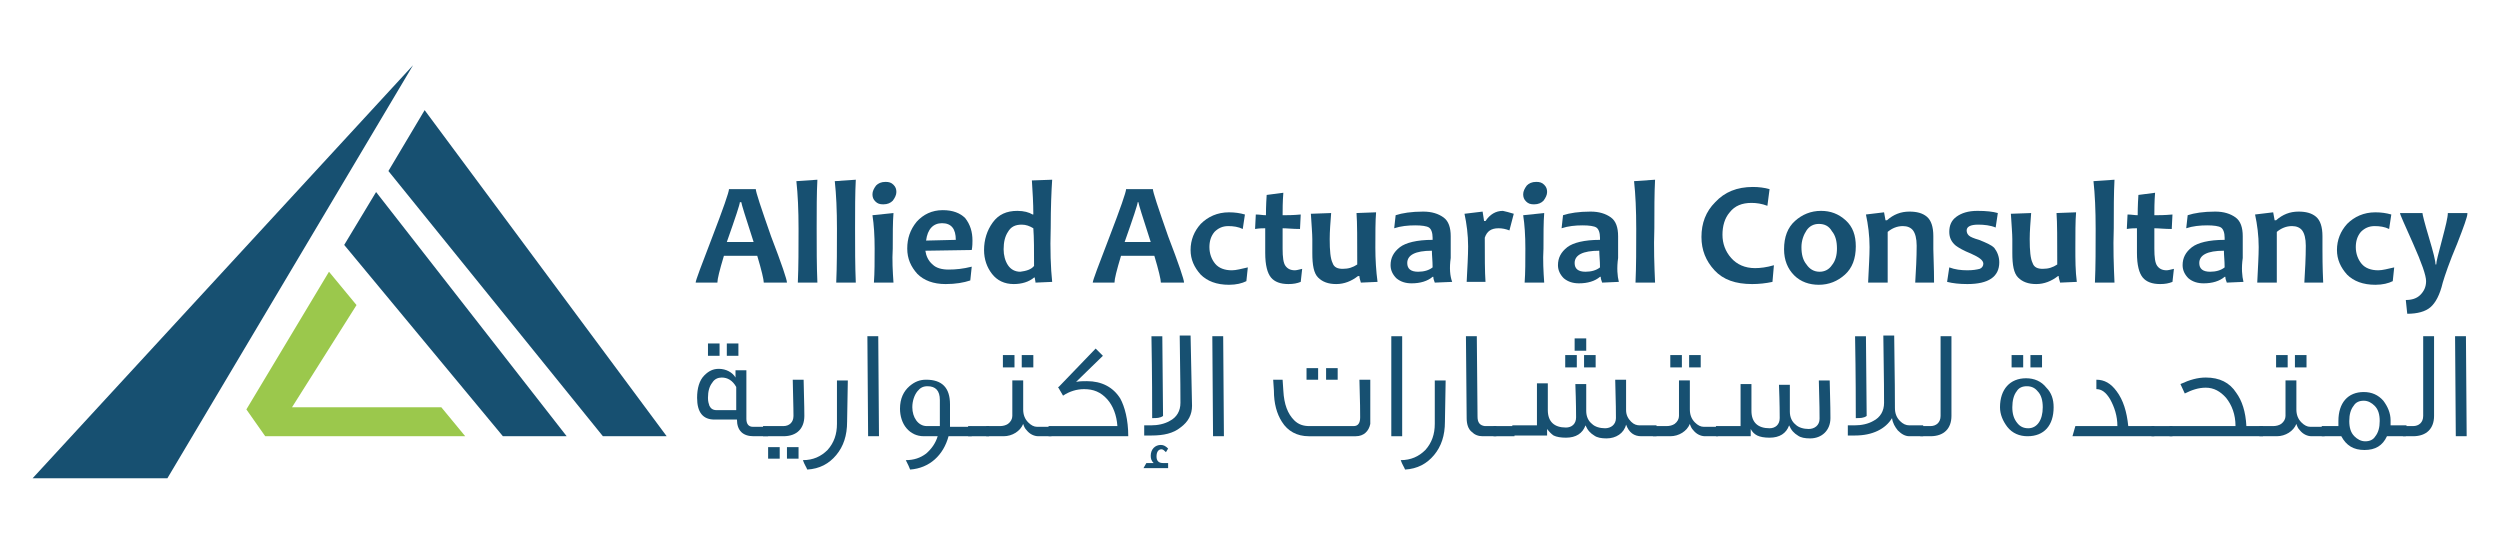 <?xml version="1.0" encoding="utf-8"?>
<!-- Generator: Adobe Illustrator 21.0.0, SVG Export Plug-In . SVG Version: 6.00 Build 0)  -->
<svg version="1.1" id="Layer_1" xmlns="http://www.w3.org/2000/svg" xmlns:xlink="http://www.w3.org/1999/xlink" x="0px" y="0px"
	 viewBox="0 0 345 75" style="enable-background:new 0 0 345 75;" xml:space="preserve">
<style type="text/css">
	.st0{fill:#175071;}
	.st1{fill:#9BC84C;}
</style>
<g>
	<g>
		<g>
			<path class="st0" d="M108.6,39h-3.2c0-0.4-0.3-1.7-0.9-3.7h-4.6c-0.6,2-0.9,3.2-0.9,3.7h-3c0-0.3,0.8-2.4,2.3-6.3
				s2.3-6.2,2.3-6.6h3.7c0,0.4,0.7,2.5,2.1,6.5C107.9,36.5,108.6,38.6,108.6,39z M104,33.4c-1.1-3.4-1.7-5.3-1.7-5.5h-0.2
				c0,0.3-0.6,2.1-1.8,5.5H104z"/>
			<path class="st0" d="M112.8,39h-2.7c0.1-2.3,0.1-4.7,0.1-7.4c0-2.6-0.1-4.8-0.3-6.6l2.9-0.2c-0.1,1.9-0.1,4.1-0.1,6.7
				C112.7,34.2,112.7,36.7,112.8,39z"/>
			<path class="st0" d="M118.1,39h-2.7c0.1-2.3,0.1-4.7,0.1-7.4c0-2.6-0.1-4.8-0.3-6.6l2.9-0.2c-0.1,1.9-0.1,4.1-0.1,6.7
				C118,34.2,118,36.7,118.1,39z"/>
			<path class="st0" d="M123.3,39h-2.7c0.1-1.4,0.1-2.9,0.1-4.7c0-1.8-0.1-3.3-0.3-4.6l2.9-0.3c-0.1,1.3-0.1,2.9-0.1,4.9
				C123.1,35.9,123.2,37.5,123.3,39z M123.7,26.5c0,0.4-0.2,0.8-0.5,1.2c-0.3,0.3-0.7,0.5-1.3,0.5c-0.5,0-0.8-0.1-1.1-0.4
				c-0.3-0.3-0.4-0.6-0.4-1c0-0.4,0.2-0.8,0.5-1.2c0.3-0.3,0.7-0.5,1.3-0.5c0.5,0,0.8,0.1,1.1,0.4C123.6,25.8,123.7,26.1,123.7,26.5
				z"/>
			<path class="st0" d="M134.2,33.2c0,0.3,0,0.8-0.1,1.3l-6.4,0.1c0.1,0.7,0.4,1.4,1,1.9c0.5,0.5,1.3,0.7,2.2,0.7c1,0,2-0.1,3.2-0.4
				l-0.2,1.9c-0.9,0.3-2,0.5-3.4,0.5c-1.7,0-3-0.5-3.9-1.4c-0.9-1-1.4-2.1-1.4-3.5c0-1.4,0.4-2.6,1.3-3.7c0.9-1,2.1-1.6,3.6-1.6
				c1.4,0,2.4,0.4,3.1,1.1C133.9,31,134.2,32,134.2,33.2z M131.9,33.1c0-1.5-0.6-2.3-1.9-2.3c-1.2,0-2,0.8-2.2,2.4L131.9,33.1z"/>
			<path class="st0" d="M145.2,38.9l-2.3,0.1c0-0.2-0.1-0.5-0.1-0.7h-0.1c-0.7,0.6-1.7,0.9-2.8,0.9c-1.3,0-2.3-0.5-3-1.4
				c-0.7-0.9-1.1-2-1.1-3.3c0-1.4,0.4-2.7,1.2-3.8c0.8-1.1,1.9-1.6,3.4-1.6c0.9,0,1.6,0.2,2.1,0.5h0.1c0-1.6-0.1-3.1-0.2-4.7
				l2.8-0.1c-0.1,1.5-0.2,3.8-0.2,6.6C144.9,34.5,145,37,145.2,38.9z M142.7,36.7c0-2.1,0-3.9-0.1-5.2c-0.5-0.3-1-0.5-1.6-0.5
				c-0.9,0-1.5,0.3-1.9,1c-0.4,0.6-0.6,1.4-0.6,2.4c0,0.8,0.2,1.6,0.6,2.2c0.4,0.6,1,0.9,1.7,0.9C141.6,37.4,142.3,37.2,142.7,36.7z
				"/>
			<path class="st0" d="M163.4,39h-3.2c0-0.4-0.3-1.7-0.9-3.7h-4.6c-0.6,2-0.9,3.2-0.9,3.7h-3c0-0.3,0.8-2.4,2.3-6.3
				s2.3-6.2,2.3-6.6h3.7c0,0.4,0.7,2.5,2.1,6.5C162.7,36.5,163.4,38.6,163.4,39z M158.8,33.4c-1.1-3.4-1.7-5.3-1.7-5.5H157
				c0,0.3-0.6,2.1-1.8,5.5H158.8z"/>
			<path class="st0" d="M172.2,36.9l-0.2,1.9c-0.6,0.3-1.4,0.5-2.4,0.5c-1.7,0-3-0.5-3.9-1.4c-0.9-1-1.4-2.1-1.4-3.4
				c0-1.4,0.5-2.6,1.4-3.6c1-1,2.3-1.6,3.9-1.6c0.8,0,1.5,0.1,2.2,0.3l-0.3,2c-0.6-0.3-1.3-0.4-2-0.4c-0.8,0-1.4,0.3-1.9,0.8
				c-0.5,0.6-0.7,1.3-0.7,2.1c0,0.9,0.3,1.7,0.8,2.3c0.5,0.6,1.3,0.9,2.3,0.9C170.6,37.3,171.3,37.1,172.2,36.9z"/>
			<path class="st0" d="M179.7,37.1l-0.2,1.8c-0.5,0.2-1,0.3-1.7,0.3c-1.1,0-1.9-0.3-2.4-0.9c-0.5-0.6-0.8-1.7-0.8-3.4
				c0-1,0-2.1,0-3.4c-0.3,0-0.8,0-1.4,0.1l0.1-2c0.5,0,1,0.1,1.4,0.1c0-0.3,0-1.3,0.1-2.8l2.3-0.3c-0.1,1.3-0.1,2.3-0.1,3.1
				c0.6,0,1.4,0,2.5-0.1l-0.1,2c-1,0-1.8-0.1-2.4-0.1c0,0.9,0,1.8,0,2.8c0,1.2,0.1,2,0.4,2.4s0.7,0.6,1.3,0.6
				C178.9,37.3,179.3,37.2,179.7,37.1z"/>
			<path class="st0" d="M190.1,38.9l-2.3,0.1c-0.1-0.4-0.2-0.6-0.2-0.9h-0.2c-0.9,0.7-1.9,1.1-3,1.1c-1.1,0-1.9-0.3-2.5-0.9
				c-0.6-0.6-0.8-1.7-0.8-3.4c0-0.2,0-0.5,0-0.9c0-0.4,0-0.7,0-1c0-0.7-0.1-1.9-0.2-3.5l2.8-0.1c-0.1,1.3-0.2,2.5-0.2,3.6
				c0,1.6,0.1,2.7,0.4,3.3c0.2,0.6,0.7,0.8,1.4,0.8c0.8,0,1.4-0.2,2-0.6c0-3.5,0-5.8-0.1-7.1l2.7-0.1c-0.1,1.2-0.1,2.9-0.1,4.9
				C189.8,35.8,189.9,37.4,190.1,38.9z"/>
			<path class="st0" d="M200.4,38.9L198,39c-0.1-0.3-0.2-0.5-0.2-0.8h-0.1c-0.7,0.6-1.7,0.9-2.9,0.9c-0.8,0-1.5-0.2-2.1-0.7
				c-0.5-0.5-0.8-1.1-0.8-1.8c0-1,0.4-1.8,1.3-2.5c0.8-0.6,2.3-1,4.5-1c0-0.1,0-0.2,0-0.3c0-0.7-0.2-1.2-0.5-1.4s-1-0.3-1.9-0.3
				c-1,0-2,0.1-2.9,0.4l0.2-1.8c0.9-0.3,2.2-0.5,3.8-0.5c1.2,0,2.1,0.3,2.8,0.8c0.7,0.5,1,1.4,1,2.6c0,0.3,0,0.8,0,1.5
				c0,0.7,0,1.2,0,1.5C200,37,200.1,38.1,200.4,38.9z M197.7,36.9c0-0.9-0.1-1.7-0.1-2.3c-2.3,0-3.4,0.6-3.4,1.7
				c0,0.8,0.5,1.2,1.5,1.2C196.5,37.5,197.2,37.3,197.7,36.9z"/>
			<path class="st0" d="M208.9,29.5l-0.6,2.3c-0.5-0.2-1-0.3-1.5-0.3c-1,0-1.6,0.4-1.9,1.3c0,2.6,0,4.7,0.1,6.1h-2.6
				c0.1-2,0.2-3.6,0.2-4.9c0-1.6-0.2-3.1-0.5-4.5l2.5-0.3c0.1,0.7,0.2,1.2,0.2,1.3h0.2c0.6-0.9,1.4-1.4,2.4-1.4
				C207.8,29.2,208.3,29.3,208.9,29.5z"/>
			<path class="st0" d="M213.1,39h-2.7c0.1-1.4,0.1-2.9,0.1-4.7c0-1.8-0.1-3.3-0.3-4.6l2.9-0.3c-0.1,1.3-0.1,2.9-0.1,4.9
				C212.9,35.9,213,37.5,213.1,39z M213.5,26.5c0,0.4-0.2,0.8-0.5,1.2c-0.3,0.3-0.7,0.5-1.3,0.5c-0.5,0-0.8-0.1-1.1-0.4
				c-0.3-0.3-0.4-0.6-0.4-1c0-0.4,0.2-0.8,0.5-1.2c0.3-0.3,0.7-0.5,1.3-0.5c0.5,0,0.8,0.1,1.1,0.4C213.4,25.8,213.5,26.1,213.5,26.5
				z"/>
			<path class="st0" d="M223.4,38.9l-2.3,0.1c-0.1-0.3-0.2-0.5-0.2-0.8h-0.1c-0.7,0.6-1.7,0.9-2.9,0.9c-0.8,0-1.5-0.2-2.1-0.7
				c-0.5-0.5-0.8-1.1-0.8-1.8c0-1,0.4-1.8,1.3-2.5c0.8-0.6,2.3-1,4.5-1c0-0.1,0-0.2,0-0.3c0-0.7-0.2-1.2-0.5-1.4s-1-0.3-1.9-0.3
				c-1,0-2,0.1-2.9,0.4l0.2-1.8c0.9-0.3,2.2-0.5,3.8-0.5c1.2,0,2.1,0.3,2.8,0.8c0.7,0.5,1,1.4,1,2.6c0,0.3,0,0.8,0,1.5
				c0,0.7,0,1.2,0,1.5C223.1,37,223.2,38.1,223.4,38.9z M220.8,36.9c0-0.9-0.1-1.7-0.1-2.3c-2.3,0-3.4,0.6-3.4,1.7
				c0,0.8,0.5,1.2,1.5,1.2C219.6,37.5,220.3,37.3,220.8,36.9z"/>
			<path class="st0" d="M228.4,39h-2.7c0.1-2.3,0.1-4.7,0.1-7.4c0-2.6-0.1-4.8-0.3-6.6l2.9-0.2c-0.1,1.9-0.1,4.1-0.1,6.7
				C228.2,34.2,228.3,36.7,228.4,39z"/>
			<path class="st0" d="M244.8,36.6l-0.2,2.3c-0.9,0.2-1.9,0.3-2.8,0.3c-2.3,0-4-0.6-5.2-1.9c-1.2-1.3-1.8-2.8-1.8-4.6
				c0-1.9,0.6-3.5,1.9-4.8c1.3-1.4,3-2.1,5.2-2.1c0.8,0,1.6,0.1,2.3,0.3l-0.3,2.3c-0.8-0.3-1.5-0.4-2.2-0.4c-1.3,0-2.3,0.4-3,1.3
				c-0.7,0.8-1,1.9-1,3.1c0,1.2,0.4,2.3,1.2,3.2c0.8,0.9,1.9,1.4,3.3,1.4C242.9,37,243.8,36.9,244.8,36.6z"/>
			<path class="st0" d="M256.1,34c0,1.7-0.5,3-1.5,3.9c-1,0.9-2.2,1.4-3.6,1.4c-1.3,0-2.5-0.4-3.4-1.3c-0.9-0.9-1.4-2.1-1.4-3.6
				c0-1.7,0.5-3,1.5-3.9c1-0.9,2.2-1.4,3.6-1.4c1.3,0,2.4,0.4,3.4,1.3S256.1,32.5,256.1,34z M253.5,34.3c0-1-0.2-1.8-0.7-2.4
				c-0.4-0.7-1-1-1.8-1c-0.7,0-1.3,0.3-1.7,0.9c-0.4,0.6-0.7,1.4-0.7,2.3c0,1,0.2,1.8,0.7,2.4c0.4,0.6,1,1,1.8,1
				c0.7,0,1.3-0.3,1.7-0.9C253.3,36,253.5,35.2,253.5,34.3z"/>
			<path class="st0" d="M266.9,39h-2.6c0.1-1.7,0.2-3.4,0.2-5.1c0-1-0.2-1.7-0.5-2.1c-0.3-0.4-0.8-0.6-1.4-0.6
				c-0.8,0-1.5,0.3-2.1,0.8c0,2.6,0,4.9,0,7h-2.7c0.1-2.1,0.2-3.7,0.2-4.9c0-1.6-0.2-3.1-0.5-4.5l2.5-0.3l0.2,1.1h0.2
				c0.9-0.8,1.9-1.2,3.1-1.2c1,0,1.8,0.2,2.4,0.7c0.6,0.5,0.9,1.4,0.9,2.7c0,0.2,0,0.4,0,0.8c0,0.3,0,0.6,0,1
				C266.8,35.2,266.9,36.8,266.9,39z"/>
			<path class="st0" d="M275.9,36.2c0,2-1.5,3-4.4,3c-1.1,0-2-0.1-2.8-0.3l0.3-2c0.8,0.3,1.6,0.4,2.5,0.4c0.8,0,1.3-0.1,1.7-0.2
				c0.3-0.1,0.5-0.4,0.5-0.7c0-0.5-0.6-0.9-1.7-1.4c-1-0.4-1.7-0.8-2.1-1.1c-0.6-0.5-0.9-1.1-0.9-1.9c0-0.9,0.3-1.6,1-2.1
				c0.7-0.5,1.6-0.8,2.9-0.8c1.2,0,2.1,0.1,2.8,0.3l-0.3,2c-0.7-0.3-1.6-0.4-2.4-0.4c-1.1,0-1.6,0.3-1.6,0.8c0,0.3,0.1,0.5,0.3,0.7
				c0.2,0.2,0.7,0.4,1.4,0.6c1,0.4,1.7,0.7,2.1,1.1C275.6,34.7,275.9,35.4,275.9,36.2z"/>
			<path class="st0" d="M286.6,38.9l-2.3,0.1c-0.1-0.4-0.2-0.6-0.2-0.9H284c-0.9,0.7-1.9,1.1-3,1.1c-1.1,0-1.9-0.3-2.5-0.9
				c-0.6-0.6-0.8-1.7-0.8-3.4c0-0.2,0-0.5,0-0.9c0-0.4,0-0.7,0-1c0-0.7-0.1-1.9-0.2-3.5l2.8-0.1c-0.1,1.3-0.2,2.5-0.2,3.6
				c0,1.6,0.1,2.7,0.4,3.3c0.2,0.6,0.7,0.8,1.4,0.8c0.8,0,1.4-0.2,2-0.6c0-3.5,0-5.8-0.1-7.1l2.7-0.1c-0.1,1.2-0.1,2.9-0.1,4.9
				C286.4,35.8,286.4,37.4,286.6,38.9z"/>
			<path class="st0" d="M291.8,39h-2.7c0.1-2.3,0.1-4.7,0.1-7.4c0-2.6-0.1-4.8-0.3-6.6l2.9-0.2c-0.1,1.9-0.1,4.1-0.1,6.7
				C291.6,34.2,291.7,36.7,291.8,39z"/>
			<path class="st0" d="M300,37.1l-0.2,1.8c-0.5,0.2-1,0.3-1.7,0.3c-1.1,0-1.9-0.3-2.4-0.9c-0.5-0.6-0.8-1.7-0.8-3.4
				c0-1,0-2.1,0-3.4c-0.3,0-0.8,0-1.4,0.1l0.1-2c0.5,0,1,0.1,1.4,0.1c0-0.3,0-1.3,0.1-2.8l2.3-0.3c-0.1,1.3-0.1,2.3-0.1,3.1
				c0.6,0,1.4,0,2.5-0.1l-0.1,2c-1,0-1.8-0.1-2.4-0.1c0,0.9,0,1.8,0,2.8c0,1.2,0.1,2,0.4,2.4s0.7,0.6,1.3,0.6
				C299.2,37.3,299.6,37.2,300,37.1z"/>
			<path class="st0" d="M309.6,38.9l-2.3,0.1c-0.1-0.3-0.2-0.5-0.2-0.8H307c-0.7,0.6-1.7,0.9-2.9,0.9c-0.8,0-1.5-0.2-2.1-0.7
				c-0.5-0.5-0.8-1.1-0.8-1.8c0-1,0.4-1.8,1.3-2.5c0.8-0.6,2.3-1,4.5-1c0-0.1,0-0.2,0-0.3c0-0.7-0.2-1.2-0.5-1.4s-1-0.3-1.9-0.3
				c-1,0-2,0.1-2.9,0.4l0.2-1.8c0.9-0.3,2.2-0.5,3.8-0.5c1.2,0,2.1,0.3,2.8,0.8c0.7,0.5,1,1.4,1,2.6c0,0.3,0,0.8,0,1.5
				c0,0.7,0,1.2,0,1.5C309.3,37,309.4,38.1,309.6,38.9z M307,36.9c0-0.9-0.1-1.7-0.1-2.3c-2.3,0-3.4,0.6-3.4,1.7
				c0,0.8,0.5,1.2,1.5,1.2C305.8,37.5,306.5,37.3,307,36.9z"/>
			<path class="st0" d="M320.6,39h-2.6c0.1-1.7,0.2-3.4,0.2-5.1c0-1-0.2-1.7-0.5-2.1c-0.3-0.4-0.8-0.6-1.4-0.6
				c-0.8,0-1.5,0.3-2.1,0.8c0,2.6,0,4.9,0,7h-2.7c0.1-2.1,0.2-3.7,0.2-4.9c0-1.6-0.2-3.1-0.5-4.5l2.5-0.3l0.2,1.1h0.2
				c0.9-0.8,1.9-1.2,3.1-1.2c1,0,1.8,0.2,2.4,0.7c0.6,0.5,0.9,1.4,0.9,2.7c0,0.2,0,0.4,0,0.8c0,0.3,0,0.6,0,1
				C320.5,35.2,320.5,36.8,320.6,39z"/>
			<path class="st0" d="M330.4,36.9l-0.2,1.9c-0.6,0.3-1.4,0.5-2.4,0.5c-1.7,0-3-0.5-3.9-1.4c-0.9-1-1.4-2.1-1.4-3.4
				c0-1.4,0.5-2.6,1.4-3.6c1-1,2.3-1.6,3.9-1.6c0.8,0,1.5,0.1,2.2,0.3l-0.3,2c-0.6-0.3-1.3-0.4-2-0.4c-0.8,0-1.4,0.3-1.9,0.8
				c-0.5,0.6-0.7,1.3-0.7,2.1c0,0.9,0.3,1.7,0.8,2.3c0.5,0.6,1.3,0.9,2.3,0.9C328.8,37.3,329.5,37.1,330.4,36.9z"/>
			<path class="st0" d="M340.5,29.5c0,0.4-0.5,1.8-1.4,4.1c-1.1,2.6-1.7,4.4-2,5.4c-0.4,1.7-1,2.8-1.7,3.4c-0.7,0.6-1.8,0.9-3.2,0.9
				l-0.2-1.9c0.8,0,1.5-0.2,2-0.7c0.5-0.5,0.8-1.1,0.8-1.9c0-0.8-0.6-2.5-1.8-5.2c-1.2-2.7-1.8-4-1.8-4.2h3.1c0,0.2,0.3,1.4,0.9,3.4
				c0.6,2,0.9,3.2,0.9,3.7h0.1c0-0.4,0.3-1.5,0.8-3.4c0.5-1.9,0.8-3.1,0.8-3.7H340.5z"/>
		</g>
		<g>
			<path class="st0" d="M106.1,60.2H104c-1.5,0-2.3-0.8-2.3-2.3h-3.1c-1.6,0-2.4-1-2.4-3c0-1.3,0.3-2.4,1-3.1c0.6-0.6,1.2-0.9,2-0.9
				c1,0,1.9,0.5,2.3,1.2h0v-1h1.5v6.7c0,0.7,0.3,1.1,0.9,1.1h2.1V60.2z M101.6,56.5l0-3.1c-0.5-0.9-1.2-1.3-2-1.3
				c-0.5,0-1,0.2-1.3,0.7c-0.4,0.5-0.6,1.2-0.6,2.1c0,0.5,0.1,0.8,0.2,1.1c0.2,0.4,0.5,0.6,1,0.6H101.6z M99.3,49.1h-1.6v-1.7h1.6
				V49.1z M101.9,49.1h-1.6v-1.7h1.6V49.1z"/>
			<path class="st0" d="M111,57.4c0,1.7-1,2.8-2.9,2.8h-2.8v-1.4h2.8c0.8,0,1.4-0.5,1.4-1.4c0,0.2,0-1.4-0.1-5h1.5
				C111,55.8,111,57.4,111,57.4z M107.6,63.3H106v-1.6h1.6V63.3z M110.2,63.3h-1.6v-1.6h1.6V63.3z"/>
			<path class="st0" d="M116.9,58.2c0,1.9-0.5,3.4-1.5,4.6c-1,1.2-2.3,1.9-4,2c-0.1-0.3-0.4-0.7-0.6-1.3c1.4,0,2.5-0.5,3.4-1.4
				c0.9-1,1.3-2.2,1.3-3.6l0-6h1.5L116.9,58.2z"/>
			<path class="st0" d="M121.3,60.2h-1.5l-0.1-13.8h1.5L121.3,60.2z"/>
			<path class="st0" d="M134.1,60.2h-3.2c-0.7,2.6-2.6,4.4-5.3,4.6c-0.1-0.3-0.3-0.7-0.6-1.3c1.1,0,2-0.3,2.8-0.9
				c0.7-0.6,1.3-1.4,1.6-2.4h-1.9c-1,0-1.8-0.4-2.4-1.1c-0.6-0.7-0.9-1.7-0.9-2.7c0-1.4,0.5-2.4,1.3-3.1c0.7-0.6,1.4-0.9,2.3-0.9
				c2.2,0,3.3,1.1,3.3,3.4v3.1h3V60.2z M129.7,58.8v-3.6c0-1.3-0.6-1.9-1.7-1.9c-0.6,0-1,0.2-1.4,0.7c-0.4,0.5-0.7,1.3-0.7,2.2
				c0,1.4,0.8,2.6,2,2.6H129.7z"/>
			<path class="st0" d="M136.5,60.2h-2.9v-1.4h2.9V60.2z"/>
			<path class="st0" d="M145.2,60.2h-1.9c-0.6,0-1.2-0.3-1.6-0.8c-0.3-0.3-0.4-0.6-0.5-0.9c-0.4,1-1.5,1.7-2.7,1.7h-2.4v-1.4h0.7
				c0.6,0,1,0,1.2,0c0.4,0,0.8-0.1,1.1-0.3c0.4-0.3,0.6-0.7,0.6-1.1c0,0.3,0-1.3,0-4.9h1.5c0,1.4,0,2.7,0,4c0,0.7,0.2,1.3,0.7,1.8
				c0.4,0.4,0.8,0.6,1.2,0.6h2v0.4v0.7V60.2z M140,50.7h-1.6V49h1.6V50.7z M142.6,50.7H141V49h1.6V50.7z"/>
			<path class="st0" d="M155.7,60.2h-11v-1.4h9.5c-0.1-1.5-0.6-2.8-1.4-3.7c-0.9-1-1.9-1.4-3.2-1.4c-1,0-2,0.3-2.9,0.9l-0.7-1.2
				c0,0,0.1,0,0.1,0l5.1-5.3l1,1l-3.7,3.6c0.5-0.1,1-0.1,1.5-0.1c2,0,3.6,0.8,4.6,2.4C155.2,56.1,155.7,57.9,155.7,60.2z"/>
			<path class="st0" d="M161.2,64.6h-3.4l0.4-0.7h1c-0.3-0.3-0.4-0.6-0.4-1c0-0.9,0.6-1.5,1.4-1.5c0.4,0,0.7,0.2,1,0.5l-0.3,0.5
				c-0.2-0.2-0.4-0.4-0.6-0.4c-0.4,0-0.7,0.3-0.7,1c0,0.6,0.3,0.9,0.9,0.9h0.7L161.2,64.6z M164.5,56c0,1.2-0.5,2.2-1.6,3
				c-1,0.8-2.3,1.1-4,1.1h-1v-1.4h0.9c1,0,1.9-0.2,2.6-0.6c1-0.5,1.5-1.4,1.5-2.5c0-0.3,0-3.4-0.1-9.3h1.5L164.5,56z M160.5,57.4
				c-0.4,0.3-0.9,0.3-1.5,0.3c0-1.9,0-5.7-0.1-11.3h1.5L160.5,57.4z"/>
			<path class="st0" d="M168.9,60.2h-1.5l-0.1-13.8h1.5L168.9,60.2z"/>
			<path class="st0" d="M189.1,58.5c-0.2,1-0.9,1.7-2,1.7h-6.5c-1.6,0-2.9-0.7-3.7-2c-0.7-1.1-1.1-2.5-1.1-4.3l-0.1-1.5h1.3l0.1,1.5
				c0.1,1.9,0.6,3.2,1.5,4.1c0.6,0.6,1.3,0.8,2.1,0.8h6.1c0.6,0,0.9-0.4,0.9-1.2c0-0.5,0-2.2-0.1-5.2h1.5
				C189.1,53.5,189.1,55.5,189.1,58.5z M181.9,52.4h-1.6v-1.6h1.6V52.4z M184.5,52.4H183v-1.6h1.6V52.4z"/>
			<path class="st0" d="M193.5,60.2h-1.5L192,46.4h1.5L193.5,60.2z"/>
			<path class="st0" d="M199.4,58.2c0,1.9-0.5,3.4-1.5,4.6c-1,1.2-2.3,1.9-4,2c-0.1-0.3-0.4-0.7-0.6-1.3c1.4,0,2.5-0.5,3.4-1.4
				c0.9-1,1.3-2.2,1.3-3.6l0-6h1.5L199.4,58.2z"/>
			<path class="st0" d="M206.4,60.2h-1.8c-0.6,0-1.1-0.2-1.5-0.6c-0.5-0.4-0.7-1.1-0.7-1.9l-0.1-11.3h1.5l0.1,11.1
				c0,0.8,0.3,1.2,1,1.3h1.6V60.2z"/>
			<path class="st0" d="M209,60.2h-2.9v-1.4h2.9V60.2z"/>
			<path class="st0" d="M228.6,58.8v1.4h-2.1c-1,0-1.7-0.5-2.1-1.6c-0.3,1.2-1.4,1.9-2.7,1.9c-0.7,0-1.3-0.1-1.7-0.4
				c-0.5-0.3-0.9-0.7-1.2-1.4c-0.4,1.1-1.3,1.7-2.7,1.7c-0.7,0-1.3-0.1-1.7-0.3c-0.3-0.2-0.6-0.5-0.9-0.9v0.9h-4.8v-1.4h3.4v-3.3
				c0-0.7,0-1.5,0-2.5h1.5v3.7c0,1.6,0.9,2.4,2.5,2.4c0.8,0,1.4-0.5,1.4-1.4c0-0.4,0-2-0.1-4.6h1.5c0,0.8,0,2,0,3.7
				c0,0.8,0.3,1.4,0.8,1.8c0.4,0.4,1.1,0.6,1.8,0.6c0.8,0,1.5-0.5,1.5-1.4c0-0.4,0-2.1-0.1-5.3h1.5c0,0.9,0,2.3,0,4.2
				c0,0.7,0.3,1.2,0.7,1.6c0.4,0.4,0.8,0.5,1.2,0.5H228.6z M217.6,50.7h-1.6V49h1.6V50.7z M218.9,48.4h-1.6v-1.7h1.6V48.4z
				 M220.2,50.7h-1.6V49h1.6V50.7z"/>
			<path class="st0" d="M237.2,60.2h-1.9c-0.6,0-1.2-0.3-1.6-0.8c-0.3-0.3-0.4-0.6-0.5-0.9c-0.4,1-1.5,1.7-2.7,1.7h-2.4v-1.4h0.7
				c0.6,0,1,0,1.2,0c0.4,0,0.8-0.1,1.1-0.3c0.4-0.3,0.6-0.7,0.6-1.1c0,0.3,0-1.3,0-4.9h1.5c0,1.4,0,2.7,0,4c0,0.7,0.2,1.3,0.7,1.8
				c0.4,0.4,0.8,0.6,1.2,0.6h2v0.4v0.7V60.2z M232.1,50.7h-1.6V49h1.6V50.7z M234.7,50.7h-1.6V49h1.6V50.7z"/>
			<path class="st0" d="M252.6,57.7c0,1.7-1.2,2.8-2.8,2.8c-0.7,0-1.3-0.1-1.7-0.4c-0.5-0.3-0.9-0.7-1.2-1.4
				c-0.4,1.1-1.3,1.7-2.7,1.7c-0.7,0-1.3-0.1-1.7-0.3c-0.4-0.2-0.7-0.5-0.9-0.9v1h-4.8v-1.4h3.4v-3.3c0-0.7,0-1.5,0-2.5h1.5v3.7
				c0,1.6,0.9,2.4,2.5,2.4c0.8,0,1.4-0.5,1.4-1.4c0-0.4,0-2-0.1-4.6h1.5c0,0.8,0,2,0,3.7c0,0.8,0.3,1.4,0.8,1.8
				c0.4,0.4,1.1,0.6,1.8,0.6c0.8,0,1.5-0.5,1.5-1.4c0-0.4,0-2.1-0.1-5.3h1.5C252.6,55.8,252.6,57.5,252.6,57.7z"/>
			<path class="st0" d="M265.4,60.2h-1.9c-0.6,0-1.1-0.3-1.6-0.8c-0.4-0.5-0.7-1-0.8-1.7c-0.9,1.5-2.7,2.4-5.1,2.4h-1v-1.4h0.9
				c1,0,1.9-0.2,2.6-0.6c1-0.5,1.5-1.4,1.5-2.5c0-0.3,0-3.4-0.1-9.3h1.5c0,2.2,0.1,5.6,0.1,10c0,0.7,0.2,1.3,0.7,1.8
				c0.4,0.4,0.8,0.6,1.3,0.6h1.9V60.2z M257.6,57.4c-0.4,0.3-0.9,0.3-1.5,0.3c0-1.9,0-5.7-0.1-11.3h1.5L257.6,57.4z"/>
			<path class="st0" d="M269.3,57.4c0,1.7-1,2.8-2.9,2.8H265v-1.4h1.4c0.8,0,1.4-0.5,1.4-1.4c0-1.3,0-3.2,0-5.5c0-2.7,0-4.5,0-5.5
				h1.5c0,1,0,2.8,0,5.5C269.3,54.2,269.3,56,269.3,57.4z"/>
			<path class="st0" d="M283.4,56.2c0,2.5-1.3,4-3.6,4c-1.1,0-2.1-0.4-2.8-1.3c-0.6-0.8-1-1.7-1-2.7c0-2.5,1.4-4,3.6-4
				c1.1,0,2.1,0.4,2.8,1.3C283.1,54.2,283.4,55.1,283.4,56.2z M279.2,50.7h-1.6V49h1.6V50.7z M281.9,56.2c0-0.9-0.2-1.7-0.7-2.2
				c-0.4-0.5-0.9-0.7-1.5-0.7c-0.6,0-1.1,0.2-1.4,0.7c-0.4,0.5-0.6,1.3-0.6,2.2c0,0.9,0.2,1.6,0.7,2.2c0.4,0.5,0.9,0.7,1.5,0.7
				C281.1,59.1,281.9,58,281.9,56.2z M281.8,50.7h-1.6V49h1.6V50.7z"/>
			<path class="st0" d="M297.3,60.2h-11.3l0.4-1.4h5.8c0-1.4-0.4-2.6-1-3.7c-0.6-1-1.2-1.4-1.9-1.4v-1.3c1.1,0,2,0.5,2.8,1.6
				c0.9,1.2,1.4,2.8,1.6,4.8h3.6V60.2z"/>
			<path class="st0" d="M299.8,60.2h-2.9v-1.4h2.9V60.2z"/>
			<path class="st0" d="M312.3,60.2h-12.9v-1.4h9.1c0-1.6-0.5-2.9-1.3-3.9c-0.8-0.9-1.7-1.4-2.8-1.4c-1,0-1.9,0.3-2.9,0.8l-0.6-1.3
				c1.3-0.6,2.4-0.9,3.5-0.9c1.9,0,3.3,0.7,4.2,2.1c0.8,1.1,1.3,2.6,1.4,4.6h2.3V60.2z"/>
			<path class="st0" d="M320.9,60.2H319c-0.6,0-1.2-0.3-1.6-0.8c-0.3-0.3-0.4-0.6-0.5-0.9c-0.4,1-1.5,1.7-2.7,1.7h-2.4v-1.4h0.7
				c0.6,0,1,0,1.2,0c0.4,0,0.8-0.1,1.1-0.3c0.4-0.3,0.6-0.7,0.6-1.1c0,0.3,0-1.3,0-4.9h1.5c0,1.4,0,2.7,0,4c0,0.7,0.2,1.3,0.7,1.8
				c0.4,0.4,0.8,0.6,1.2,0.6h2v0.4v0.7V60.2z M315.7,50.7h-1.6V49h1.6V50.7z M318.3,50.7h-1.6V49h1.6V50.7z"/>
			<path class="st0" d="M332,60.2h-2.6c-0.6,1.3-1.6,1.9-3.1,1.9c-1.5,0-2.5-0.6-3.2-1.9h-2.7v-1.4h2.3c0-0.2,0-0.5,0-0.7
				c0-2.5,1.3-4,3.5-4c1.1,0,2,0.4,2.7,1.2c0.6,0.8,1,1.7,1,2.7c0,0.2,0,0.5,0,0.7h2.2L332,60.2z M328.4,58.1c0-0.9-0.2-1.6-0.7-2.1
				c-0.4-0.4-0.9-0.7-1.5-0.7c-0.6,0-1.1,0.2-1.4,0.7c-0.4,0.5-0.6,1.2-0.6,2.1c0,0.9,0.2,1.6,0.7,2.1c0.4,0.4,0.9,0.7,1.5,0.7
				c0.6,0,1.1-0.2,1.4-0.7C328.2,59.7,328.4,59,328.4,58.1z"/>
			<path class="st0" d="M335.9,57.4c0,1.7-1,2.8-2.9,2.8h-1.4v-1.4h1.4c0.8,0,1.4-0.5,1.4-1.4c0-1.3,0-3.2,0-5.5c0-2.7,0-4.5,0-5.5
				h1.5c0,1,0,2.8,0,5.5C335.9,54.2,335.9,56,335.9,57.4z"/>
			<path class="st0" d="M340.4,60.2h-1.5l-0.1-13.8h1.5L340.4,60.2z"/>
		</g>
	</g>
	<g>
		<polygon class="st0" points="57,9 23.1,66 4.5,66 		"/>
		<polygon class="st0" points="58.6,15.2 53.6,23.6 83.2,60.2 92,60.2 		"/>
		<polygon class="st1" points="45.4,37.5 34,56.5 36.6,60.2 64.2,60.2 60.9,56.2 40.3,56.2 49.2,42.1 		"/>
		<polygon class="st0" points="47.5,33.8 51.9,26.5 78.2,60.2 69.4,60.2 		"/>
	</g>
</g>
</svg>
